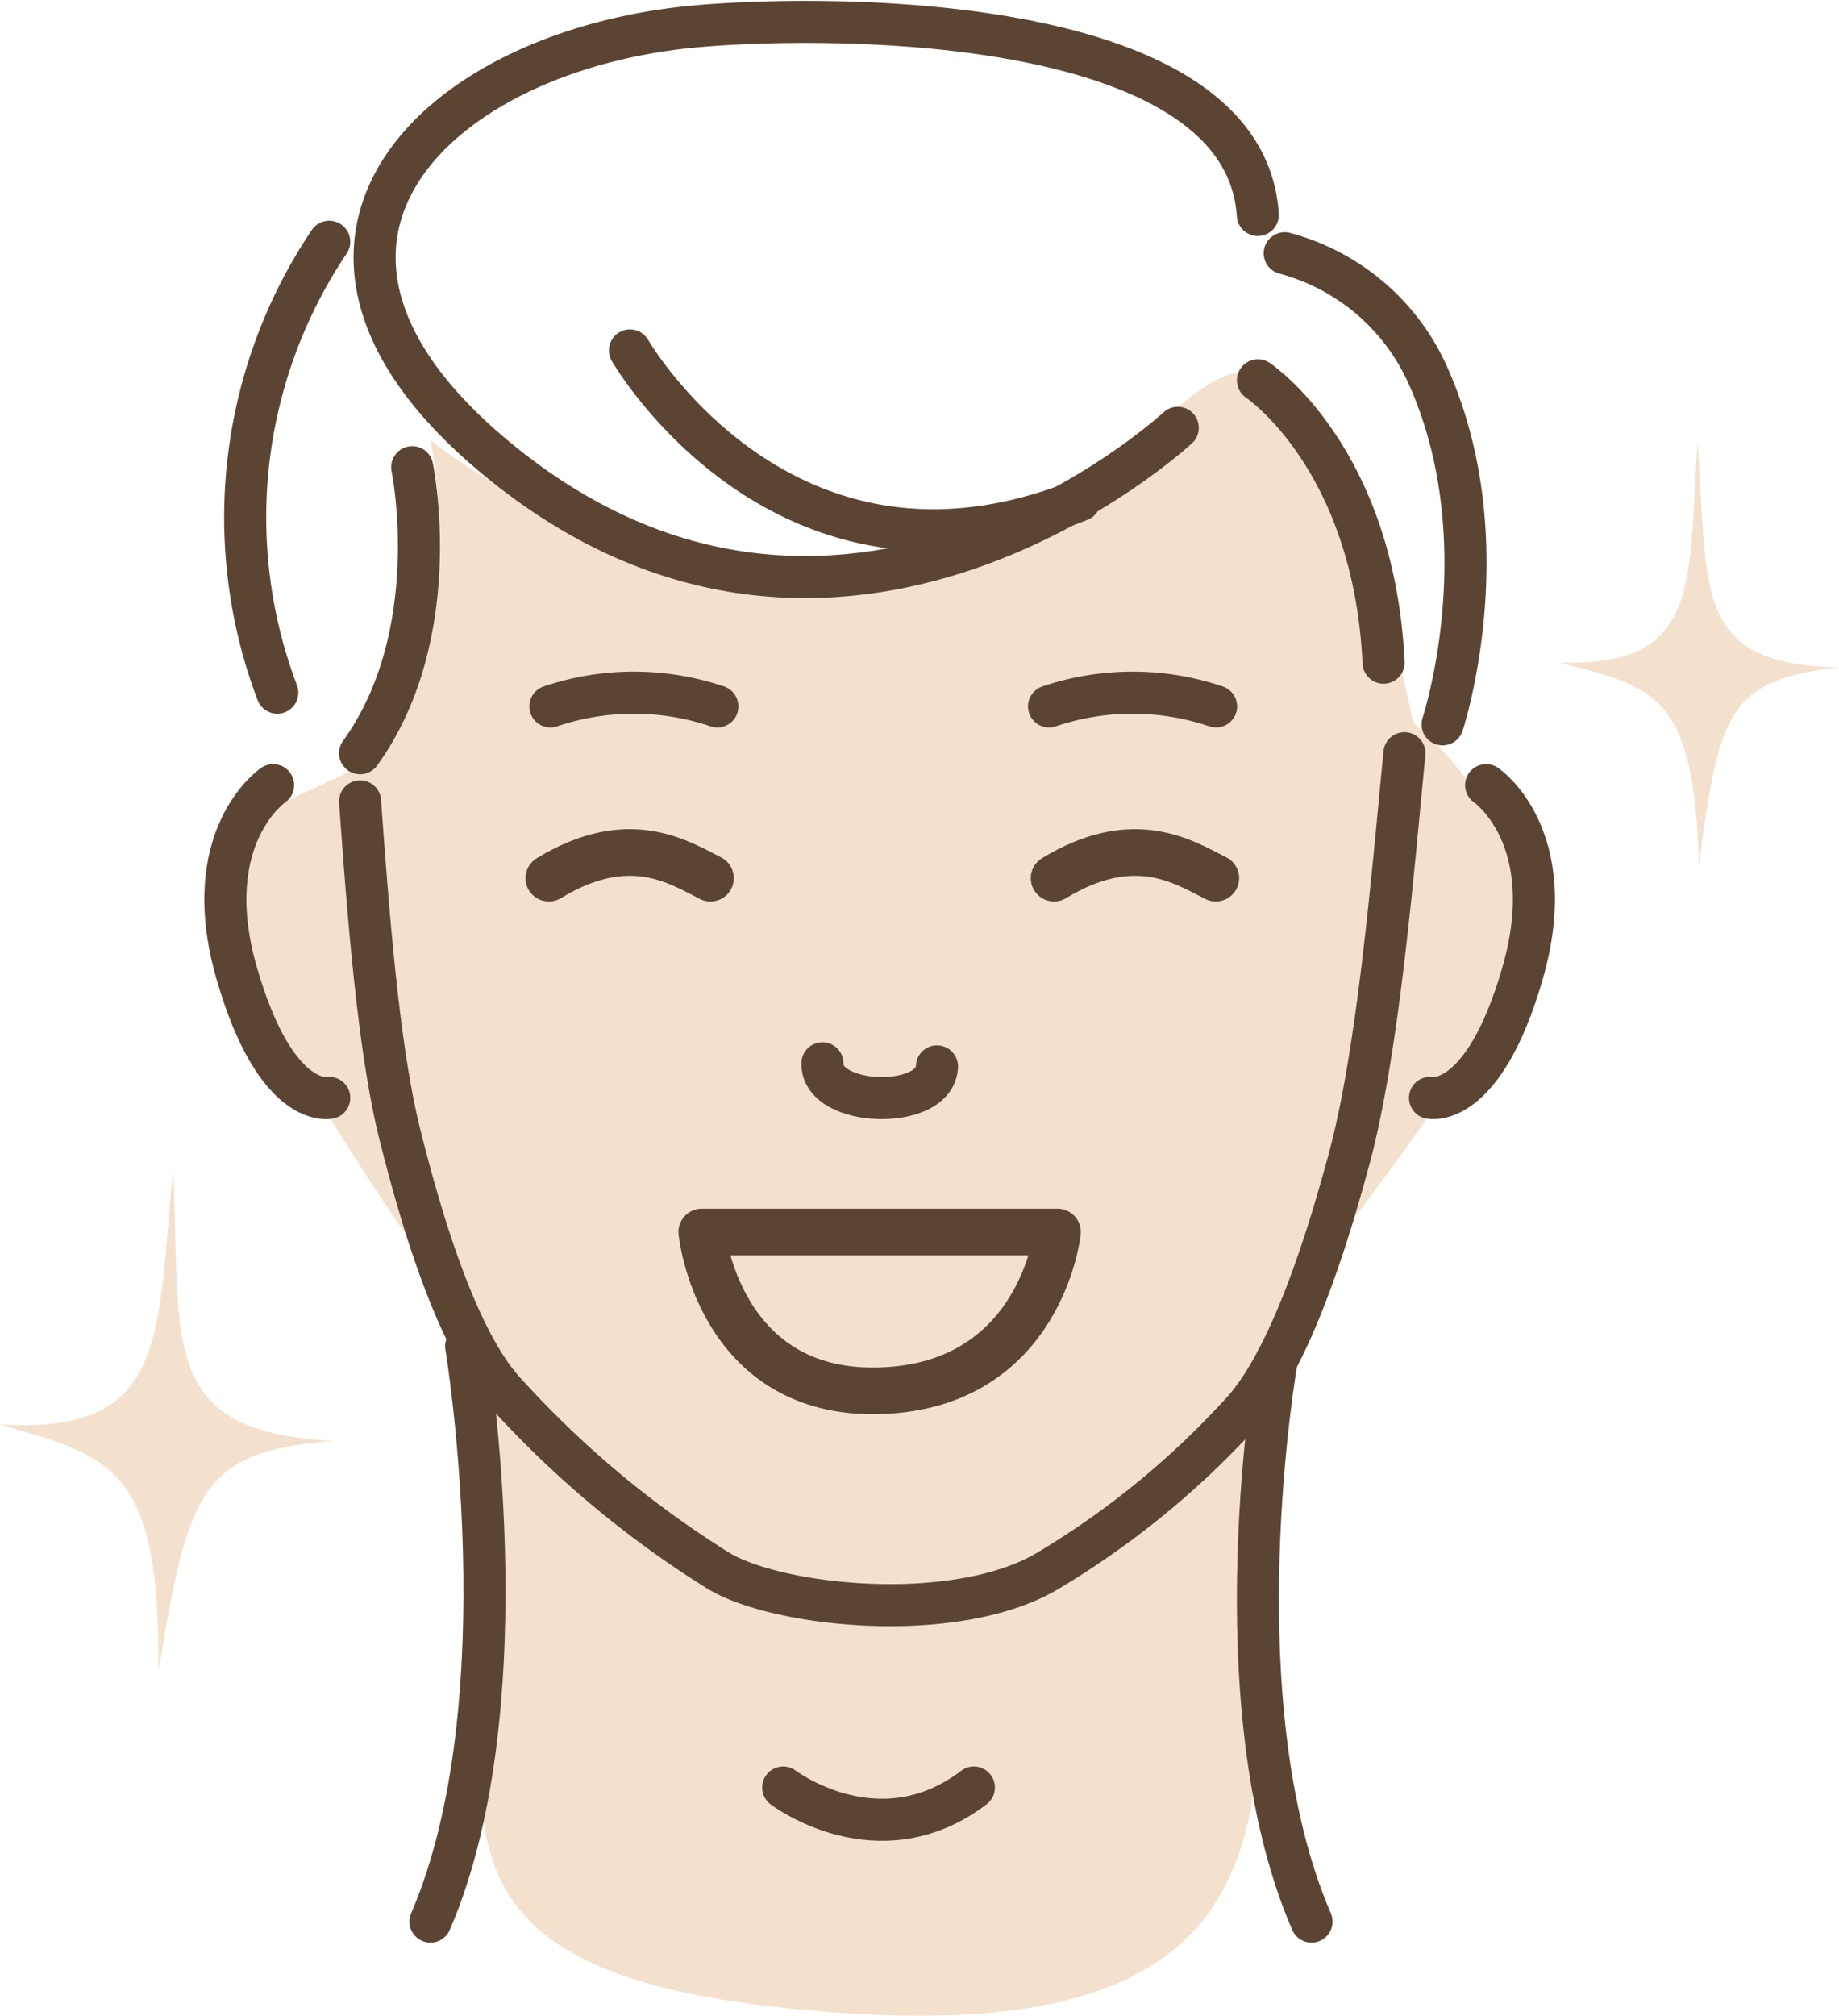 <svg xmlns="http://www.w3.org/2000/svg" width="114.41" height="125.391" viewBox="0 0 114.41 125.391">
  <g id="_4icon" data-name="4icon" transform="translate(0 213.232)">
    <path id="Path_1137" data-name="Path 1137" d="M26.779-185.841s2.573,12.227-3.289,19.2c-2.708,3.224-10.847,2.731-8.931,10.51,2.087,8.475,14.534,25.1,14.534,25.1s2.86,7.8,1.312,21.09-.984,20.348,22.077,21.92c23.975,1.635,25.9-8.72,25.993-21.083.066-8.56.182-19.029,2.08-22.882,2.36-4.791,12.3-14.748,13.633-23.27,1.109-7.086-6.273-13.035-6.273-13.035s-3.5-17.9-8.833-21.31-10.821,11.97-24.944,13.1S26.779-185.841,26.779-185.841Z" fill="#f4e1cd"/>
    <path id="Path_1107" data-name="Path 1107" d="M99.932-77.739s-1.01,9.585-11.066,9.876S77.8-77.739,77.8-77.739Z" transform="translate(-34.141 -58.862)" fill="none" stroke="#5c4433" stroke-linecap="round" stroke-linejoin="round" stroke-width="2.902"/>
    <path id="Path_1108" data-name="Path 1108" d="M70.9-118.208c-2.031-1.033-5.112-3.008-10.056,0" transform="translate(-26.699 -40.402)" fill="none" stroke="#5c4433" stroke-linecap="round" stroke-linejoin="round" stroke-width="2.902"/>
    <path id="Path_1109" data-name="Path 1109" d="M126.922-118.208c-2.037-1.033-5.118-3.008-10.062,0" transform="translate(-51.282 -40.402)" fill="none" stroke="#5c4433" stroke-linecap="round" stroke-linejoin="round" stroke-width="2.902"/>
    <path id="Path_1110" data-name="Path 1110" d="M181.457-165.286c-.55,9.215.1,13.939-8.6,13.714,5.965,1.531,8.4,1.918,8.692,12.6,1.251-9.621,1.9-11.513,8.715-12.309C181.092-151.47,182.175-156.008,181.457-165.286Z" transform="translate(-75.857 -20.443)" fill="#f4e1cd"/>
    <path id="Path_1111" data-name="Path 1111" d="M10.774-84.909C9.759-73.955,10.353-68.309,0-68.916c7.048,2.059,9.933,2.609,9.86,15.342,1.869-11.408,2.716-13.636,10.859-14.321C9.8-68.472,11.268-73.831,10.774-84.909Z" transform="translate(0 -55.716)" fill="#f4e1cd"/>
    <path id="Path_1112" data-name="Path 1112" d="M104.892-130.809c-.718,7.34-1.616,18.44-3.423,25.163-1.2,4.467-3.614,12.609-6.813,15.948A53,53,0,0,1,82.782-80c-5.729,3.474-16.986,2.278-20.634,0A62.349,62.349,0,0,1,48.977-91.017c-3.182-3.4-5.443-11.543-6.577-16.06-1.313-5.231-1.958-13.435-2.48-20.736" transform="translate(-17.518 -35.573)" fill="none" stroke="#5c4433" stroke-linecap="round" stroke-linejoin="round" stroke-width="2.617"/>
    <path id="Path_1113" data-name="Path 1113" d="M140.626-63.539s-3.743,21.251,2.166,34.921" transform="translate(-61.199 -65.094)" fill="none" stroke="#5c4433" stroke-linecap="round" stroke-linejoin="round" stroke-width="2.617"/>
    <path id="Path_1114" data-name="Path 1114" d="M49.942-65.069s3.693,22.11-2.222,35.78" transform="translate(-20.941 -64.422)" fill="none" stroke="#5c4433" stroke-linecap="round" stroke-linejoin="round" stroke-width="2.617"/>
    <path id="Path_1115" data-name="Path 1115" d="M116.3-136.668a16.217,16.217,0,0,1,10.393,0" transform="translate(-51.037 -32.626)" fill="none" stroke="#5c4433" stroke-linecap="round" stroke-linejoin="round" stroke-width="2.617"/>
    <path id="Path_1116" data-name="Path 1116" d="M71.407-136.668a16.2,16.2,0,0,0-10.387,0" transform="translate(-26.778 -32.626)" fill="none" stroke="#5c4433" stroke-linecap="round" stroke-linejoin="round" stroke-width="2.617"/>
    <path id="Path_1117" data-name="Path 1117" d="M27.956-127.269s-4.714,3.2-2.267,11.695,5.758,7.755,5.758,7.755" transform="translate(-10.964 -37.127)" fill="none" stroke="#5c4433" stroke-linecap="round" stroke-linejoin="round" stroke-width="2.617"/>
    <path id="Path_1118" data-name="Path 1118" d="M162.03-127.269s4.714,3.2,2.267,11.695-5.758,7.755-5.758,7.755" transform="translate(-69.573 -37.127)" fill="none" stroke="#5c4433" stroke-linecap="round" stroke-linejoin="round" stroke-width="2.617"/>
    <path id="Path_1119" data-name="Path 1119" d="M98.3-96.248c-.073,2.755-7.2,2.565-7.127-.191" transform="translate(-40.008 -50.656)" fill="none" stroke="#5c4433" stroke-linecap="round" stroke-linejoin="round" stroke-width="2.617"/>
    <path id="Path_1120" data-name="Path 1120" d="M139.46-172.14s7.211,4.793,7.817,17.563" transform="translate(-61.2 -17.436)" fill="none" stroke="#5c4433" stroke-linecap="round" stroke-linejoin="round" stroke-width="2.617"/>
    <path id="Path_1121" data-name="Path 1121" d="M142.43-186.223a13.6,13.6,0,0,1,9.04,7.9c4.456,10.3.78,21.4.78,21.4" transform="translate(-62.503 -11.256)" fill="none" stroke="#5c4433" stroke-linecap="round" stroke-linejoin="round" stroke-width="2.617"/>
    <path id="Path_1122" data-name="Path 1122" d="M91.5-186.622s-21.066,19.583-42.435,1.861c-16.139-13.384-3.715-25.439,12.615-26.848,8.917-.769,34-.638,34.8,11.748" transform="translate(-18.228)" fill="none" stroke="#5c4433" stroke-linecap="round" stroke-linejoin="round" stroke-width="2.617"/>
    <path id="Path_1123" data-name="Path 1123" d="M32.417-187.5a30.743,30.743,0,0,0-3.232,28.045" transform="translate(-11.935 -10.694)" fill="none" stroke="#5c4433" stroke-linecap="round" stroke-linejoin="round" stroke-width="2.617"/>
    <path id="Path_1124" data-name="Path 1124" d="M43.163-162.515S45.3-152.19,39.92-144.723" transform="translate(-17.518 -21.659)" fill="none" stroke="#5c4433" stroke-linecap="round" stroke-linejoin="round" stroke-width="2.617"/>
    <path id="Path_1125" data-name="Path 1125" d="M86.83-16.169s5.932,4.517,11.863,0" transform="translate(-38.104 -85.881)" fill="none" stroke="#5c4433" stroke-linecap="round" stroke-linejoin="round" stroke-width="2.617"/>
    <path id="Path_1126" data-name="Path 1126" d="M69.84-175.452s9.573,16.662,27.98,9.319" transform="translate(-30.648 -15.982)" fill="none" stroke="#5c4433" stroke-linecap="round" stroke-linejoin="round" stroke-width="2.617"/>
  </g>
</svg>
